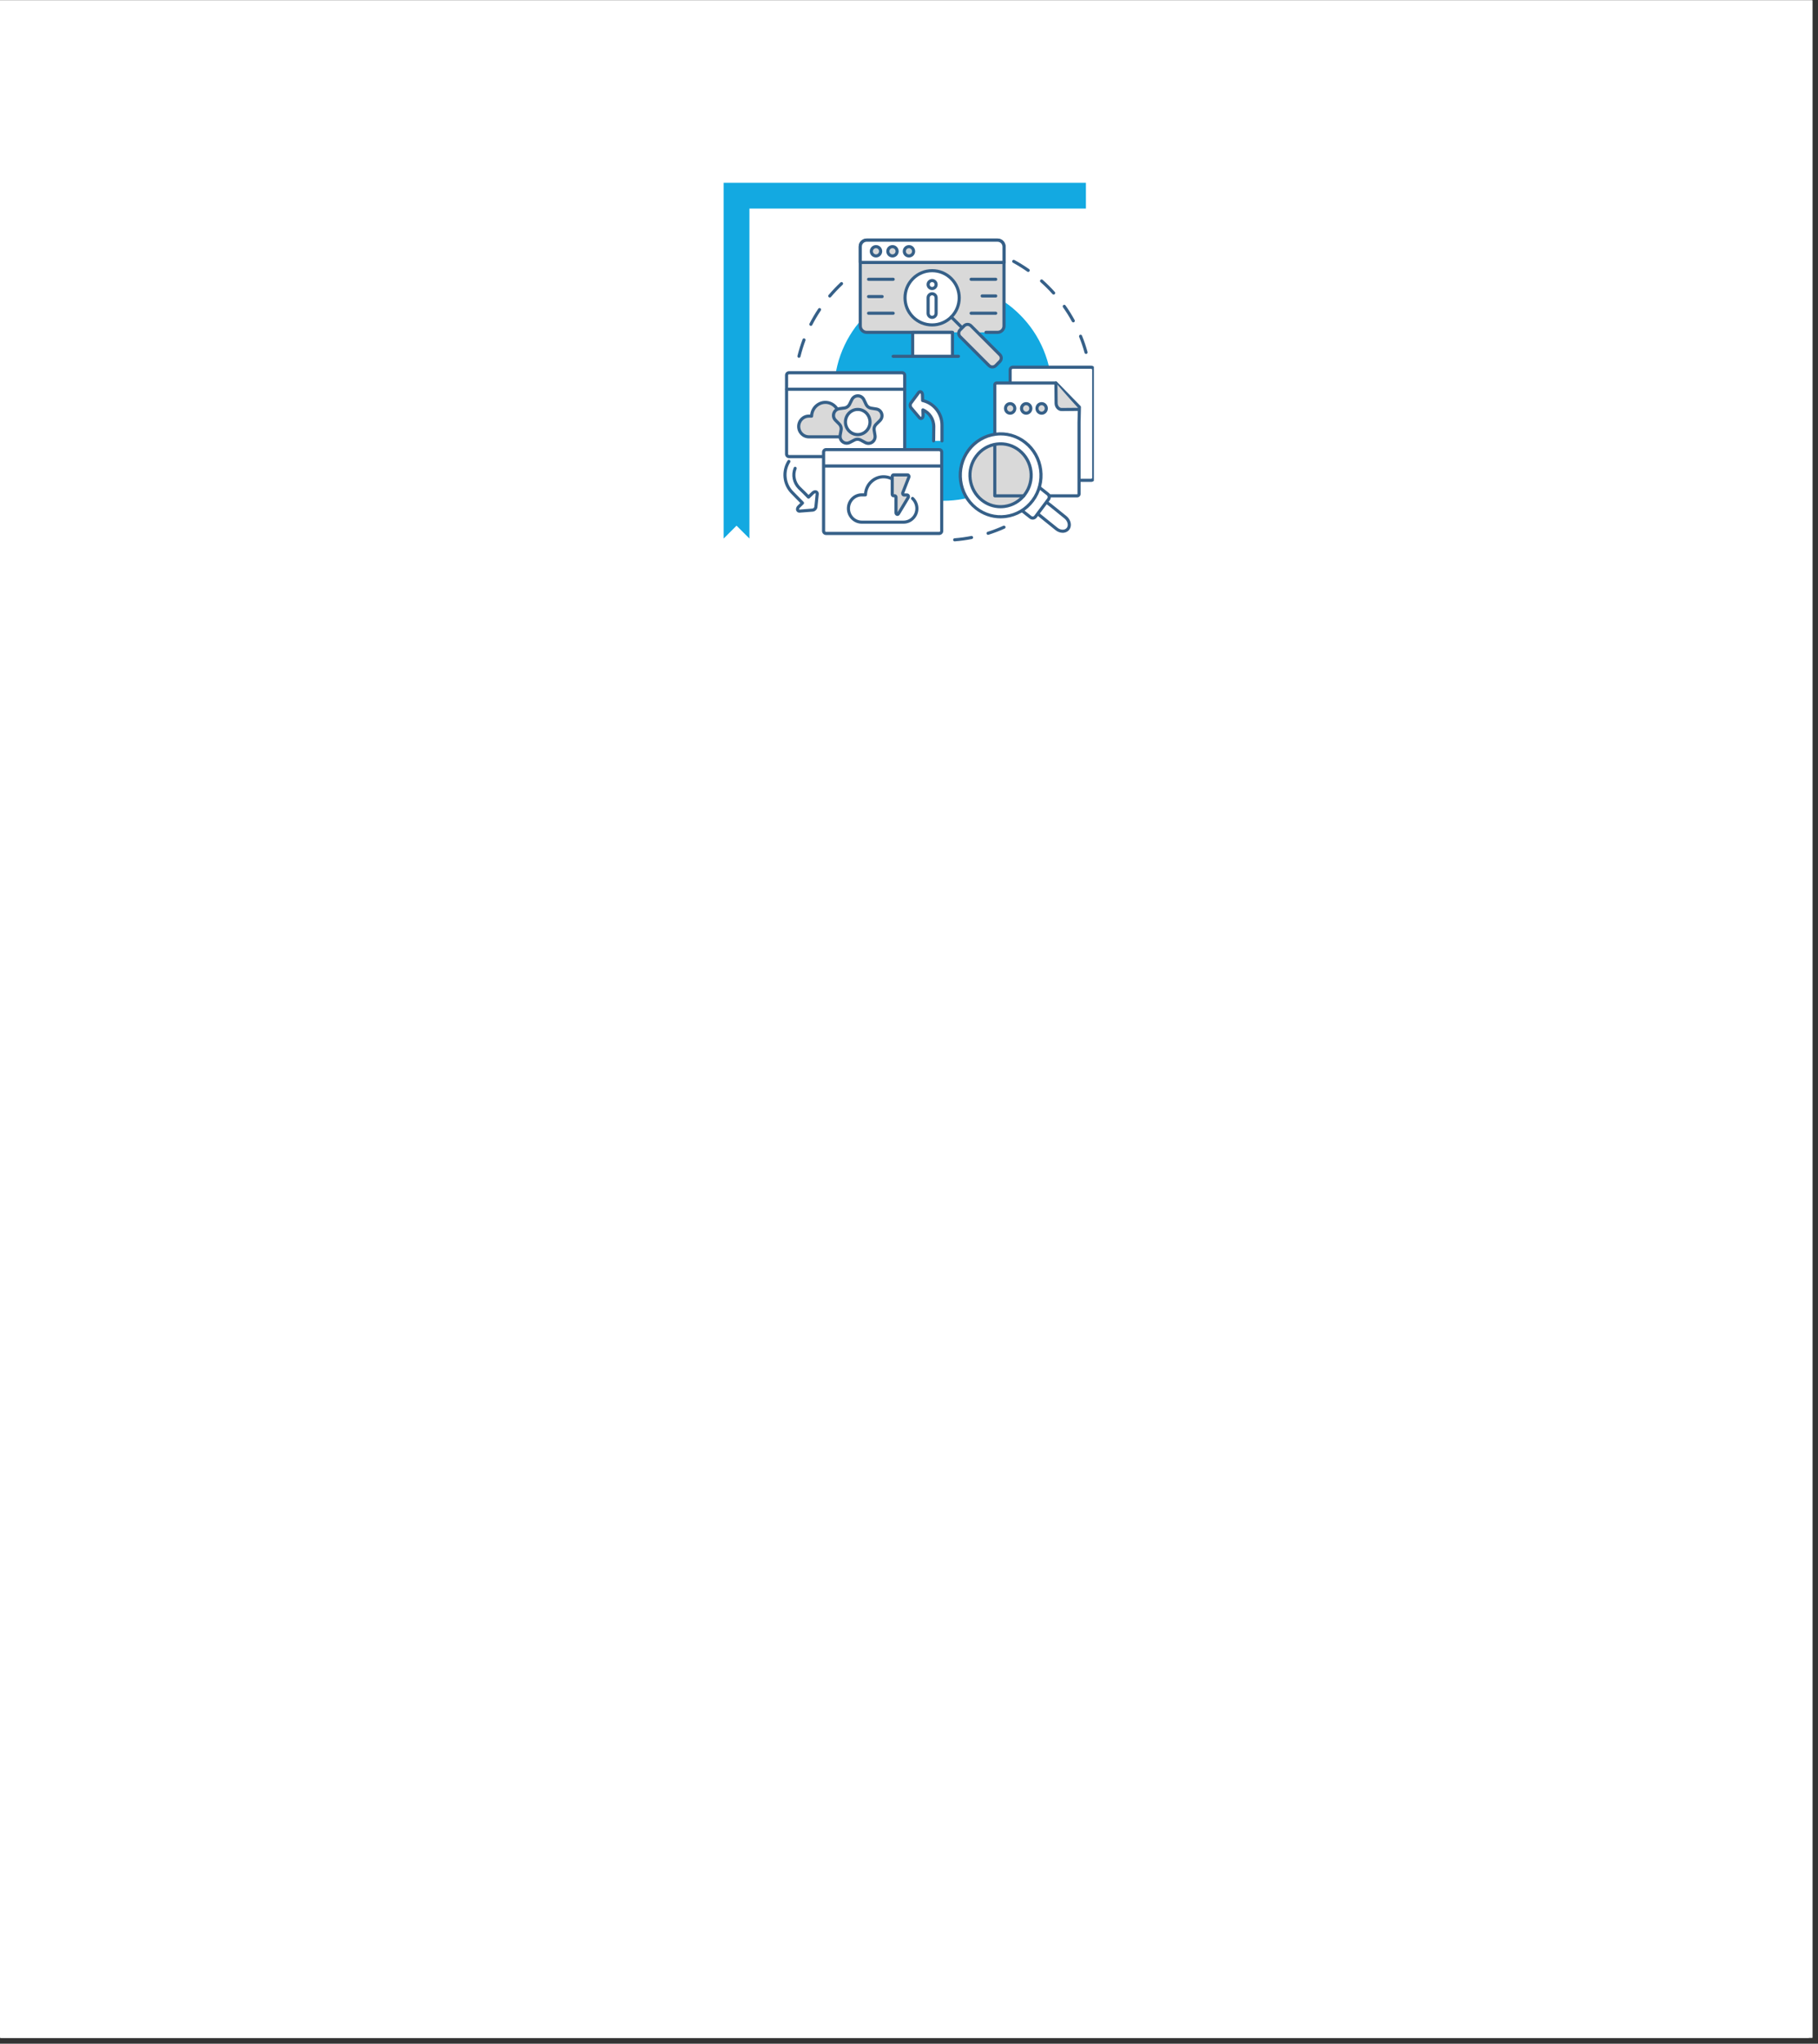 <svg version="1.0" preserveAspectRatio="xMidYMid meet" height="363" viewBox="0 0 242.25 272.25" zoomAndPan="magnify" width="323" xmlns:xlink="http://www.w3.org/1999/xlink" xmlns="http://www.w3.org/2000/svg"><rect x="0" y="0" width="242.25" height="272.25" fill="#333333" stroke="none"/><defs><clipPath id="3136e915f3"><path clip-rule="nonzero" d="M 0 0.047 L 241.504 0.047 L 241.504 271.457 L 0 271.457 Z M 0 0.047"></path></clipPath><clipPath id="6787d987de"><path clip-rule="nonzero" d="M 0.094 0.258 L 241.035 0.258 L 241.035 271.457 L 0.094 271.457 Z M 0.094 0.258"></path></clipPath><clipPath id="fcebc6caf9"><path clip-rule="nonzero" d="M 96.289 24.352 L 145 24.352 L 145 71.879 L 96.289 71.879 Z M 96.289 24.352"></path></clipPath><clipPath id="10b70e4b13"><path clip-rule="nonzero" d="M 127 70 L 134 70 L 134 72.109 L 127 72.109 Z M 127 70"></path></clipPath><clipPath id="15100e6d29"><path clip-rule="nonzero" d="M 134.031 48.684 L 145.762 48.684 L 145.762 64 L 134.031 64 Z M 134.031 48.684"></path></clipPath><clipPath id="950eafd8bc"><path clip-rule="nonzero" d="M 134.031 48.684 L 145.762 48.684 L 145.762 64.398 L 134.031 64.398 Z M 134.031 48.684"></path></clipPath><clipPath id="f7c1a05b72"><path clip-rule="nonzero" d="M 114.578 31.766 L 134 31.766 L 134 44.941 L 114.578 44.941 Z M 114.578 31.766"></path></clipPath><clipPath id="680879bf3e"><path clip-rule="nonzero" d="M 114 31.766 L 134 31.766 L 134 44.941 L 114 44.941 Z M 114 31.766"></path></clipPath><clipPath id="e0135a3567"><path clip-rule="nonzero" d="M 114.578 31.766 L 134 31.766 L 134 35 L 114.578 35 Z M 114.578 31.766"></path></clipPath><clipPath id="d97e0e1cdf"><path clip-rule="nonzero" d="M 114 31.766 L 134 31.766 L 134 35.215 L 114 35.215 Z M 114 31.766"></path></clipPath><clipPath id="24295d26ec"><path clip-rule="nonzero" d="M 104.297 49.434 L 120.562 49.434 L 120.562 61 L 104.297 61 Z M 104.297 49.434"></path></clipPath><clipPath id="34cda2ed39"><path clip-rule="nonzero" d="M 104.297 49.434 L 121 49.434 L 121 61.402 L 104.297 61.402 Z M 104.297 49.434"></path></clipPath><clipPath id="1960ac026e"><path clip-rule="nonzero" d="M 104.297 51 L 121 51 L 121 52.426 L 104.297 52.426 Z M 104.297 51"></path></clipPath><clipPath id="7bd7433109"><path clip-rule="nonzero" d="M 104.297 61.402 L 109 61.402 L 109 68.137 L 104.297 68.137 Z M 104.297 61.402"></path></clipPath><clipPath id="5d74186dd4"><path clip-rule="nonzero" d="M 104.297 61 L 109.34 61 L 109.34 68.887 L 104.297 68.887 Z M 104.297 61"></path></clipPath></defs><g clip-path="url(#3136e915f3)"><path fill-rule="nonzero" fill-opacity="1" d="M 0 0.047 L 241.504 0.047 L 241.504 271.457 L 0 271.457 Z M 0 0.047" fill="#ffffff"></path><path fill-rule="nonzero" fill-opacity="1" d="M 0 0.047 L 241.504 0.047 L 241.504 271.457 L 0 271.457 Z M 0 0.047" fill="#ffffff"></path></g><g clip-path="url(#6787d987de)"><path fill-rule="nonzero" fill-opacity="1" d="M 0.094 0.258 L 241.035 0.258 L 241.035 271.457 L 0.094 271.457 Z M 0.094 0.258" fill="#ffffff"></path><path fill-rule="nonzero" fill-opacity="1" d="M 0.094 0.258 L 241.035 0.258 L 241.035 271.457 L 0.094 271.457 Z M 0.094 0.258" fill="#ffffff"></path></g><g clip-path="url(#fcebc6caf9)"><path fill-rule="nonzero" fill-opacity="1" d="M 144.699 24.352 L 144.699 27.785 L 99.863 27.785 L 99.863 71.742 L 98.145 70.027 L 96.43 71.742 L 96.43 24.352 Z M 144.699 24.352" fill="#13a9e1"></path></g><path fill-rule="nonzero" fill-opacity="1" d="M 106.461 47.66 C 106.445 47.66 106.43 47.656 106.41 47.656 C 106.301 47.629 106.234 47.516 106.262 47.402 C 106.445 46.664 106.672 45.926 106.941 45.207 C 106.977 45.102 107.098 45.047 107.207 45.09 C 107.316 45.129 107.367 45.246 107.328 45.355 C 107.066 46.055 106.844 46.777 106.664 47.504 C 106.641 47.598 106.555 47.66 106.461 47.66 Z M 108.051 43.41 C 108.02 43.41 107.988 43.402 107.953 43.387 C 107.855 43.336 107.812 43.207 107.867 43.109 C 108.215 42.43 108.605 41.762 109.031 41.129 C 109.09 41.035 109.219 41.008 109.316 41.07 C 109.414 41.133 109.438 41.262 109.375 41.359 C 108.961 41.98 108.574 42.633 108.234 43.297 C 108.195 43.371 108.129 43.41 108.051 43.41 Z M 110.566 39.637 C 110.52 39.637 110.473 39.621 110.438 39.586 C 110.348 39.512 110.336 39.383 110.41 39.297 C 110.902 38.715 111.438 38.152 111.992 37.629 C 112.074 37.555 112.207 37.555 112.285 37.641 C 112.367 37.723 112.359 37.855 112.277 37.934 C 111.73 38.445 111.211 38.992 110.727 39.562 C 110.688 39.609 110.629 39.637 110.566 39.637 Z M 110.566 39.637" fill="#366088"></path><g clip-path="url(#10b70e4b13)"><path fill-rule="nonzero" fill-opacity="1" d="M 127.207 72.117 C 127.102 72.117 127.012 72.035 127.004 71.926 C 126.996 71.812 127.078 71.711 127.191 71.703 C 127.938 71.645 128.691 71.543 129.422 71.398 C 129.535 71.375 129.645 71.453 129.664 71.562 C 129.688 71.676 129.613 71.785 129.5 71.805 C 128.754 71.953 127.988 72.059 127.227 72.117 C 127.219 72.117 127.215 72.117 127.207 72.117 Z M 131.664 71.25 C 131.574 71.25 131.492 71.191 131.465 71.102 C 131.43 70.992 131.488 70.879 131.598 70.844 C 132.312 70.617 133.016 70.344 133.695 70.039 C 133.801 69.992 133.926 70.039 133.973 70.141 C 134.02 70.246 133.973 70.367 133.871 70.414 C 133.172 70.73 132.453 71.004 131.723 71.238 C 131.703 71.246 131.684 71.25 131.664 71.25 Z M 131.664 71.25" fill="#366088"></path></g><path fill-rule="nonzero" fill-opacity="1" d="M 144.715 47.152 C 144.625 47.152 144.543 47.094 144.516 47 C 144.32 46.281 144.074 45.566 143.797 44.871 C 143.754 44.766 143.805 44.645 143.91 44.602 C 144.016 44.559 144.137 44.609 144.18 44.719 C 144.469 45.426 144.715 46.156 144.918 46.891 C 144.945 47 144.883 47.113 144.773 47.145 C 144.754 47.152 144.734 47.152 144.715 47.152 Z M 143.016 42.949 C 142.941 42.949 142.871 42.906 142.832 42.84 C 142.477 42.188 142.078 41.543 141.645 40.934 C 141.578 40.84 141.602 40.711 141.695 40.641 C 141.789 40.574 141.918 40.598 141.984 40.691 C 142.426 41.316 142.832 41.973 143.199 42.641 C 143.25 42.742 143.215 42.867 143.113 42.922 C 143.086 42.941 143.051 42.949 143.016 42.949 Z M 140.398 39.242 C 140.344 39.242 140.285 39.219 140.242 39.172 C 139.746 38.613 139.211 38.078 138.652 37.586 C 138.566 37.508 138.559 37.379 138.637 37.289 C 138.711 37.207 138.844 37.195 138.93 37.273 C 139.5 37.781 140.047 38.328 140.555 38.895 C 140.629 38.98 140.625 39.109 140.535 39.191 C 140.5 39.227 140.449 39.242 140.398 39.242 Z M 137.008 36.227 C 136.969 36.227 136.926 36.215 136.891 36.188 C 136.277 35.758 135.633 35.359 134.98 35 C 134.879 34.949 134.844 34.824 134.895 34.723 C 134.949 34.621 135.078 34.582 135.18 34.641 C 135.848 35 136.504 35.41 137.129 35.848 C 137.223 35.914 137.246 36.043 137.18 36.137 C 137.141 36.195 137.074 36.227 137.008 36.227 Z M 137.008 36.227" fill="#366088"></path><path fill-rule="nonzero" fill-opacity="1" d="M 140.172 52.203 C 140.172 52.676 140.148 53.152 140.102 53.625 C 140.055 54.098 139.984 54.566 139.891 55.031 C 139.797 55.5 139.684 55.961 139.547 56.414 C 139.406 56.871 139.246 57.316 139.066 57.758 C 138.883 58.195 138.68 58.625 138.457 59.043 C 138.234 59.465 137.988 59.871 137.723 60.266 C 137.457 60.66 137.18 61.043 136.875 61.41 C 136.574 61.777 136.254 62.129 135.918 62.465 C 135.582 62.801 135.23 63.121 134.863 63.422 C 134.496 63.723 134.113 64.004 133.719 64.27 C 133.324 64.535 132.918 64.777 132.5 65.004 C 132.078 65.227 131.648 65.43 131.211 65.609 C 130.77 65.793 130.324 65.953 129.867 66.09 C 129.414 66.23 128.953 66.344 128.488 66.438 C 128.02 66.531 127.555 66.598 127.078 66.645 C 126.605 66.691 126.133 66.715 125.656 66.715 C 125.18 66.715 124.707 66.691 124.23 66.645 C 123.758 66.598 123.293 66.531 122.824 66.438 C 122.359 66.344 121.898 66.23 121.445 66.09 C 120.988 65.953 120.539 65.793 120.102 65.609 C 119.664 65.43 119.234 65.227 118.812 65.004 C 118.395 64.777 117.988 64.535 117.59 64.27 C 117.195 64.004 116.816 63.723 116.449 63.422 C 116.082 63.121 115.73 62.801 115.395 62.465 C 115.059 62.129 114.738 61.777 114.438 61.41 C 114.133 61.043 113.852 60.66 113.586 60.266 C 113.324 59.871 113.082 59.465 112.855 59.043 C 112.633 58.625 112.43 58.195 112.246 57.758 C 112.062 57.316 111.906 56.871 111.766 56.414 C 111.629 55.961 111.516 55.5 111.422 55.031 C 111.328 54.566 111.258 54.098 111.211 53.625 C 111.164 53.152 111.145 52.676 111.145 52.203 C 111.145 51.727 111.164 51.254 111.211 50.777 C 111.258 50.305 111.328 49.84 111.422 49.371 C 111.516 48.906 111.629 48.445 111.766 47.988 C 111.906 47.535 112.062 47.086 112.246 46.648 C 112.43 46.207 112.633 45.777 112.855 45.359 C 113.082 44.941 113.324 44.531 113.586 44.137 C 113.852 43.742 114.133 43.359 114.438 42.996 C 114.738 42.629 115.059 42.277 115.395 41.941 C 115.73 41.605 116.082 41.285 116.449 40.98 C 116.816 40.68 117.195 40.398 117.59 40.133 C 117.988 39.871 118.395 39.625 118.812 39.402 C 119.234 39.18 119.664 38.973 120.102 38.793 C 120.539 38.609 120.988 38.449 121.445 38.312 C 121.898 38.176 122.359 38.059 122.824 37.969 C 123.293 37.875 123.758 37.805 124.23 37.758 C 124.707 37.711 125.18 37.688 125.656 37.688 C 126.133 37.688 126.605 37.711 127.078 37.758 C 127.555 37.805 128.02 37.875 128.488 37.969 C 128.953 38.059 129.414 38.176 129.867 38.312 C 130.324 38.449 130.77 38.609 131.211 38.793 C 131.648 38.973 132.078 39.18 132.5 39.402 C 132.918 39.625 133.324 39.871 133.719 40.133 C 134.113 40.398 134.496 40.68 134.863 40.98 C 135.23 41.285 135.582 41.605 135.918 41.941 C 136.254 42.277 136.574 42.629 136.875 42.996 C 137.18 43.359 137.457 43.742 137.723 44.137 C 137.988 44.531 138.234 44.941 138.457 45.359 C 138.68 45.777 138.883 46.207 139.066 46.648 C 139.246 47.086 139.406 47.535 139.547 47.988 C 139.684 48.445 139.797 48.906 139.891 49.371 C 139.984 49.84 140.055 50.305 140.102 50.777 C 140.148 51.254 140.172 51.727 140.172 52.203 Z M 140.172 52.203" fill="#13a9e1"></path><g clip-path="url(#15100e6d29)"><path fill-rule="nonzero" fill-opacity="1" d="M 143.785 63.988 L 145.391 63.988 C 145.586 63.988 145.738 63.828 145.738 63.633 L 145.738 49.277 C 145.738 49.078 145.586 48.922 145.391 48.922 L 134.949 48.922 C 134.758 48.922 134.602 49.078 134.602 49.277 L 134.602 51.023 Z M 143.785 63.988" fill="#ffffff"></path></g><g clip-path="url(#950eafd8bc)"><path fill-rule="nonzero" fill-opacity="1" d="M 145.391 64.195 L 143.785 64.195 C 143.668 64.195 143.574 64.102 143.574 63.988 C 143.574 63.875 143.668 63.781 143.785 63.781 L 145.391 63.781 C 145.469 63.781 145.531 63.715 145.531 63.633 L 145.531 49.277 C 145.531 49.195 145.469 49.129 145.391 49.129 L 134.949 49.129 C 134.875 49.129 134.809 49.195 134.809 49.277 L 134.809 51.023 C 134.809 51.137 134.719 51.23 134.602 51.23 C 134.488 51.23 134.395 51.137 134.395 51.023 L 134.395 49.277 C 134.395 48.965 134.645 48.711 134.949 48.711 L 145.391 48.711 C 145.699 48.711 145.945 48.965 145.945 49.277 L 145.945 63.633 C 145.945 63.941 145.699 64.195 145.391 64.195 Z M 145.391 64.195" fill="#366088"></path></g><path fill-rule="nonzero" fill-opacity="1" d="M 132.559 57.852 L 132.559 51.266 C 132.559 51.133 132.668 51.023 132.801 51.023 L 140.703 51.023 L 143.832 54.234 L 143.785 56.281 L 143.785 65.805 C 143.785 65.941 143.676 66.051 143.543 66.051 L 139.777 66.051 Z M 132.559 57.852" fill="#ffffff"></path><path fill-rule="nonzero" fill-opacity="1" d="M 143.543 66.258 L 139.777 66.258 C 139.664 66.258 139.57 66.164 139.57 66.051 C 139.57 65.938 139.664 65.844 139.777 65.844 L 143.543 65.844 C 143.559 65.844 143.574 65.828 143.574 65.805 L 143.574 56.281 C 143.574 56.281 143.574 56.281 143.574 56.277 L 143.625 54.316 L 140.613 51.23 L 132.801 51.23 C 132.781 51.23 132.766 51.246 132.766 51.266 L 132.766 57.852 C 132.766 57.965 132.672 58.059 132.559 58.059 C 132.445 58.059 132.352 57.965 132.352 57.852 L 132.352 51.266 C 132.352 51.02 132.555 50.812 132.801 50.812 L 140.703 50.812 C 140.758 50.812 140.812 50.836 140.852 50.875 L 143.984 54.09 C 144.023 54.133 144.043 54.184 144.039 54.238 L 143.992 56.285 L 143.992 65.805 C 143.992 66.055 143.789 66.258 143.543 66.258 Z M 143.543 66.258" fill="#366088"></path><path fill-rule="nonzero" fill-opacity="1" d="M 140.703 51.023 L 140.727 53.707 C 140.73 54.176 141.066 54.555 141.473 54.551 L 143.785 54.531 Z M 140.703 51.023" fill="#d9d9d9"></path><path fill-rule="nonzero" fill-opacity="1" d="M 141.465 54.762 C 141.211 54.762 140.973 54.648 140.793 54.445 C 140.617 54.246 140.523 53.984 140.52 53.707 L 140.496 51.027 C 140.496 50.914 140.586 50.82 140.699 50.816 C 140.812 50.816 140.91 50.906 140.91 51.023 L 140.934 53.703 C 140.938 53.883 141 54.047 141.102 54.168 C 141.203 54.285 141.332 54.344 141.465 54.344 C 141.465 54.344 141.469 54.344 141.469 54.344 L 143.781 54.324 C 143.781 54.324 143.785 54.324 143.785 54.324 C 143.898 54.324 143.988 54.414 143.992 54.527 C 143.992 54.645 143.902 54.738 143.785 54.738 L 141.473 54.762 C 141.469 54.762 141.469 54.762 141.465 54.762 Z M 141.465 54.762" fill="#366088"></path><path fill-rule="nonzero" fill-opacity="1" d="M 139.418 54.406 C 139.418 54.582 139.359 54.734 139.238 54.855 C 139.117 54.98 138.969 55.043 138.801 55.043 C 138.629 55.043 138.484 54.98 138.363 54.855 C 138.242 54.734 138.18 54.582 138.18 54.406 C 138.18 54.23 138.242 54.082 138.363 53.961 C 138.484 53.832 138.629 53.773 138.801 53.773 C 138.969 53.773 139.117 53.832 139.238 53.961 C 139.359 54.082 139.418 54.23 139.418 54.406 Z M 139.418 54.406" fill="#d9d9d9"></path><path fill-rule="nonzero" fill-opacity="1" d="M 138.801 55.25 C 138.344 55.25 137.973 54.871 137.973 54.406 C 137.973 53.941 138.344 53.566 138.801 53.566 C 139.258 53.566 139.629 53.941 139.629 54.406 C 139.629 54.871 139.258 55.25 138.801 55.25 Z M 138.801 53.98 C 138.57 53.98 138.387 54.172 138.387 54.406 C 138.387 54.645 138.57 54.836 138.801 54.836 C 139.027 54.836 139.211 54.645 139.211 54.406 C 139.211 54.172 139.027 53.98 138.801 53.98 Z M 138.801 53.98" fill="#366088"></path><path fill-rule="nonzero" fill-opacity="1" d="M 137.359 54.406 C 137.359 54.582 137.297 54.734 137.18 54.855 C 137.059 54.98 136.91 55.043 136.738 55.043 C 136.57 55.043 136.422 54.98 136.305 54.855 C 136.18 54.734 136.121 54.582 136.121 54.406 C 136.121 54.23 136.18 54.082 136.305 53.961 C 136.422 53.832 136.57 53.773 136.738 53.773 C 136.91 53.773 137.059 53.832 137.18 53.961 C 137.297 54.082 137.359 54.23 137.359 54.406 Z M 137.359 54.406" fill="#d9d9d9"></path><path fill-rule="nonzero" fill-opacity="1" d="M 136.738 55.25 C 136.285 55.25 135.914 54.871 135.914 54.406 C 135.914 53.941 136.285 53.566 136.738 53.566 C 137.195 53.566 137.566 53.941 137.566 54.406 C 137.566 54.871 137.195 55.25 136.738 55.25 Z M 136.738 53.98 C 136.516 53.98 136.332 54.172 136.332 54.406 C 136.332 54.645 136.516 54.836 136.738 54.836 C 136.969 54.836 137.152 54.645 137.152 54.406 C 137.152 54.172 136.969 53.98 136.738 53.98 Z M 136.738 53.98" fill="#366088"></path><path fill-rule="nonzero" fill-opacity="1" d="M 135.223 54.406 C 135.223 54.582 135.16 54.734 135.043 54.855 C 134.922 54.98 134.773 55.043 134.602 55.043 C 134.434 55.043 134.289 54.98 134.168 54.855 C 134.043 54.734 133.984 54.582 133.984 54.406 C 133.984 54.23 134.043 54.082 134.168 53.961 C 134.289 53.832 134.434 53.773 134.602 53.773 C 134.773 53.773 134.922 53.832 135.043 53.961 C 135.16 54.082 135.223 54.23 135.223 54.406 Z M 135.223 54.406" fill="#d9d9d9"></path><path fill-rule="nonzero" fill-opacity="1" d="M 134.602 55.25 C 134.148 55.25 133.777 54.871 133.777 54.406 C 133.777 53.941 134.148 53.566 134.602 53.566 C 135.059 53.566 135.43 53.941 135.43 54.406 C 135.43 54.871 135.059 55.25 134.602 55.25 Z M 134.602 53.98 C 134.379 53.98 134.195 54.172 134.195 54.406 C 134.195 54.645 134.379 54.836 134.602 54.836 C 134.832 54.836 135.016 54.645 135.016 54.406 C 135.016 54.172 134.832 53.98 134.602 53.98 Z M 134.602 53.98" fill="#366088"></path><path fill-rule="nonzero" fill-opacity="1" d="M 138.281 68.438 L 138.828 68.891 L 140.777 70.461 C 141.297 70.879 141.988 70.871 142.316 70.441 C 142.645 70.016 142.484 69.32 141.969 68.902 L 140.023 67.336 L 139.434 66.887 Z M 138.281 68.438" fill="#ffffff"></path><path fill-rule="nonzero" fill-opacity="1" d="M 141.605 70.977 C 141.273 70.977 140.93 70.852 140.645 70.621 L 138.699 69.051 L 138.148 68.598 C 138.059 68.527 138.047 68.395 138.117 68.309 C 138.191 68.219 138.32 68.207 138.41 68.277 L 138.961 68.73 L 140.906 70.297 C 141.148 70.496 141.441 70.586 141.707 70.555 C 141.84 70.539 142.02 70.484 142.152 70.316 C 142.406 69.984 142.266 69.41 141.836 69.066 L 139.895 67.496 L 139.309 67.051 C 139.219 66.984 139.199 66.852 139.27 66.762 C 139.34 66.672 139.469 66.652 139.559 66.723 L 140.148 67.168 C 140.148 67.172 140.152 67.172 140.152 67.172 L 142.098 68.742 C 142.707 69.23 142.879 70.055 142.48 70.57 C 142.309 70.789 142.055 70.934 141.758 70.969 C 141.707 70.973 141.656 70.977 141.605 70.977 Z M 141.605 70.977" fill="#366088"></path><path fill-rule="nonzero" fill-opacity="1" d="M 138.512 64.945 L 139.629 65.828 C 139.836 65.988 139.875 66.301 139.715 66.512 L 137.988 68.824 C 137.828 69.035 137.527 69.078 137.316 68.914 L 136.203 68.031 Z M 138.512 64.945" fill="#ffffff"></path><path fill-rule="nonzero" fill-opacity="1" d="M 137.609 69.219 C 137.457 69.219 137.309 69.172 137.191 69.074 L 136.074 68.195 C 135.984 68.125 135.973 67.996 136.039 67.906 C 136.109 67.812 136.242 67.801 136.332 67.871 L 137.445 68.75 C 137.504 68.793 137.574 68.812 137.645 68.801 C 137.711 68.793 137.777 68.754 137.82 68.695 L 139.547 66.387 C 139.641 66.266 139.617 66.082 139.5 65.988 L 138.387 65.109 C 138.293 65.039 138.281 64.91 138.352 64.816 C 138.422 64.727 138.551 64.711 138.641 64.781 L 139.758 65.664 C 140.055 65.895 140.109 66.332 139.883 66.637 L 138.152 68.945 C 138.043 69.094 137.879 69.191 137.695 69.215 C 137.668 69.219 137.637 69.219 137.609 69.219 Z M 137.609 69.219" fill="#366088"></path><path fill-rule="nonzero" fill-opacity="1" d="M 138.719 63.32 C 138.719 63.68 138.684 64.039 138.613 64.398 C 138.547 64.754 138.445 65.098 138.305 65.434 C 138.172 65.77 138.004 66.086 137.809 66.387 C 137.613 66.688 137.391 66.965 137.141 67.223 C 136.891 67.48 136.621 67.707 136.328 67.91 C 136.031 68.113 135.723 68.281 135.395 68.422 C 135.07 68.559 134.734 68.664 134.387 68.734 C 134.043 68.805 133.691 68.84 133.336 68.84 C 132.984 68.84 132.633 68.805 132.289 68.734 C 131.941 68.664 131.605 68.559 131.281 68.422 C 130.953 68.281 130.641 68.113 130.348 67.91 C 130.055 67.707 129.781 67.48 129.535 67.223 C 129.281 66.965 129.062 66.688 128.863 66.387 C 128.668 66.086 128.504 65.77 128.367 65.434 C 128.23 65.098 128.129 64.754 128.062 64.398 C 127.992 64.039 127.961 63.68 127.961 63.32 C 127.961 62.957 127.992 62.598 128.062 62.242 C 128.129 61.887 128.23 61.543 128.367 61.207 C 128.504 60.871 128.668 60.555 128.863 60.254 C 129.062 59.953 129.281 59.672 129.535 59.418 C 129.781 59.16 130.055 58.93 130.348 58.73 C 130.641 58.527 130.953 58.359 131.281 58.219 C 131.605 58.082 131.941 57.977 132.289 57.906 C 132.633 57.836 132.984 57.801 133.336 57.801 C 133.691 57.801 134.043 57.836 134.387 57.906 C 134.734 57.977 135.07 58.082 135.395 58.219 C 135.723 58.359 136.031 58.527 136.328 58.73 C 136.621 58.93 136.891 59.16 137.141 59.418 C 137.391 59.672 137.613 59.953 137.809 60.254 C 138.004 60.555 138.172 60.871 138.305 61.207 C 138.445 61.543 138.547 61.887 138.613 62.242 C 138.684 62.598 138.719 62.957 138.719 63.32 Z M 138.719 63.32" fill="#ffffff"></path><path fill-rule="nonzero" fill-opacity="1" d="M 133.324 69.051 C 132.102 69.051 130.918 68.637 129.934 67.859 C 128.75 66.93 127.992 65.582 127.797 64.062 C 127.605 62.547 127.996 61.043 128.906 59.832 C 129.363 59.215 129.934 58.711 130.586 58.332 C 131.219 57.965 131.906 57.734 132.629 57.637 C 134.102 57.445 135.562 57.852 136.742 58.777 C 137.926 59.711 138.684 61.059 138.875 62.574 C 139.07 64.094 138.676 65.594 137.77 66.809 C 137.309 67.422 136.742 67.93 136.086 68.309 C 135.457 68.672 134.77 68.906 134.043 69.004 C 133.805 69.031 133.566 69.051 133.324 69.051 Z M 133.348 58.004 C 133.125 58.004 132.906 58.02 132.684 58.047 C 131.305 58.23 130.086 58.953 129.238 60.078 C 127.496 62.406 127.926 65.75 130.188 67.535 C 131.281 68.395 132.629 68.77 133.992 68.59 C 135.367 68.41 136.59 67.688 137.438 66.559 C 139.176 64.234 138.75 60.891 136.484 59.105 C 135.574 58.383 134.48 58.004 133.348 58.004 Z M 133.348 58.004" fill="#366088"></path><path fill-rule="nonzero" fill-opacity="1" d="M 137.406 63.312 C 137.406 63.586 137.379 63.859 137.328 64.129 C 137.277 64.398 137.199 64.66 137.098 64.914 C 136.992 65.168 136.867 65.41 136.719 65.641 C 136.57 65.867 136.402 66.078 136.215 66.273 C 136.023 66.465 135.816 66.641 135.594 66.793 C 135.371 66.945 135.137 67.074 134.891 67.18 C 134.641 67.285 134.387 67.363 134.125 67.418 C 133.859 67.473 133.594 67.5 133.324 67.5 C 133.059 67.5 132.793 67.473 132.531 67.418 C 132.266 67.363 132.012 67.285 131.766 67.18 C 131.52 67.074 131.281 66.945 131.059 66.793 C 130.84 66.641 130.629 66.465 130.441 66.273 C 130.254 66.078 130.086 65.867 129.934 65.641 C 129.785 65.41 129.66 65.168 129.559 64.914 C 129.457 64.66 129.375 64.398 129.324 64.129 C 129.273 63.859 129.246 63.586 129.246 63.312 C 129.246 63.039 129.273 62.762 129.324 62.496 C 129.375 62.227 129.457 61.961 129.559 61.707 C 129.66 61.457 129.785 61.215 129.934 60.984 C 130.086 60.758 130.254 60.543 130.441 60.352 C 130.629 60.156 130.84 59.984 131.059 59.828 C 131.281 59.676 131.52 59.547 131.766 59.441 C 132.012 59.336 132.266 59.258 132.531 59.207 C 132.793 59.152 133.059 59.125 133.324 59.125 C 133.594 59.125 133.859 59.152 134.125 59.207 C 134.387 59.258 134.641 59.336 134.891 59.441 C 135.137 59.547 135.371 59.676 135.594 59.828 C 135.816 59.984 136.023 60.156 136.215 60.352 C 136.402 60.543 136.57 60.758 136.719 60.984 C 136.867 61.215 136.992 61.457 137.098 61.707 C 137.199 61.961 137.277 62.227 137.328 62.496 C 137.379 62.762 137.406 63.039 137.406 63.312 Z M 137.406 63.312" fill="#d9d9d9"></path><path fill-rule="nonzero" fill-opacity="1" d="M 133.32 67.707 C 132.379 67.707 131.469 67.395 130.711 66.793 C 129.805 66.082 129.227 65.047 129.074 63.883 C 128.926 62.719 129.227 61.566 129.926 60.637 C 130.625 59.699 131.641 59.102 132.781 58.953 C 133.914 58.805 135.035 59.117 135.941 59.828 C 136.848 60.543 137.43 61.578 137.578 62.738 C 137.727 63.902 137.426 65.059 136.727 65.988 C 136.027 66.922 135.012 67.523 133.871 67.672 C 133.684 67.695 133.5 67.707 133.32 67.707 Z M 133.336 59.332 C 133.172 59.332 133.004 59.34 132.836 59.363 C 131.805 59.5 130.891 60.039 130.258 60.883 C 128.953 62.625 129.273 65.129 130.969 66.469 C 131.785 67.113 132.797 67.395 133.816 67.258 C 134.848 67.125 135.762 66.582 136.398 65.738 C 137.699 63.996 137.379 61.492 135.684 60.152 C 135 59.613 134.184 59.332 133.336 59.332 Z M 133.336 59.332" fill="#366088"></path><path fill-rule="nonzero" fill-opacity="1" d="M 136.418 66.258 L 132.559 66.258 C 132.445 66.258 132.352 66.164 132.352 66.051 L 132.352 59.32 C 132.352 59.207 132.445 59.113 132.559 59.113 C 132.672 59.113 132.766 59.207 132.766 59.32 L 132.766 65.844 L 136.418 65.844 C 136.531 65.844 136.625 65.938 136.625 66.051 C 136.625 66.164 136.531 66.258 136.418 66.258 Z M 136.418 66.258" fill="#366088"></path><g clip-path="url(#f7c1a05b72)"><path fill-rule="nonzero" fill-opacity="1" d="M 126.914 44.277 C 126.914 44.277 126.914 44.277 115.488 44.277 C 115.016 44.277 114.629 43.891 114.629 43.418 L 114.629 32.832 C 114.629 32.355 115.016 31.973 115.488 31.973 L 132.922 31.973 C 133.398 31.973 133.785 32.355 133.785 32.832 L 133.785 43.418 C 133.785 43.891 133.398 44.277 132.922 44.277 Z M 126.914 44.277" fill="#d9d9d9"></path></g><g clip-path="url(#680879bf3e)"><path fill-rule="nonzero" fill-opacity="1" d="M 132.922 44.484 L 131.379 44.484 C 131.266 44.484 131.172 44.391 131.172 44.277 C 131.172 44.16 131.266 44.066 131.379 44.066 L 132.922 44.066 C 133.281 44.066 133.578 43.777 133.578 43.418 L 133.578 32.832 C 133.578 32.473 133.281 32.18 132.922 32.18 L 115.488 32.18 C 115.129 32.18 114.84 32.473 114.84 32.832 L 114.84 43.418 C 114.84 43.777 115.129 44.066 115.488 44.066 L 126.914 44.066 C 127.027 44.066 127.121 44.16 127.121 44.277 C 127.121 44.391 127.027 44.484 126.914 44.484 L 115.488 44.484 C 114.902 44.484 114.422 44.004 114.422 43.418 L 114.422 32.832 C 114.422 32.242 114.902 31.766 115.488 31.766 L 132.922 31.766 C 133.512 31.766 133.992 32.242 133.992 32.832 L 133.992 43.418 C 133.992 44.004 133.512 44.484 132.922 44.484 Z M 132.922 44.484" fill="#366088"></path></g><path fill-rule="nonzero" fill-opacity="1" d="M 127.82 39.672 C 127.82 39.91 127.797 40.145 127.75 40.375 C 127.703 40.609 127.633 40.836 127.543 41.055 C 127.453 41.273 127.344 41.48 127.211 41.68 C 127.078 41.875 126.926 42.059 126.762 42.227 C 126.594 42.395 126.41 42.547 126.215 42.676 C 126.016 42.809 125.809 42.918 125.59 43.012 C 125.371 43.102 125.145 43.168 124.91 43.215 C 124.676 43.262 124.441 43.285 124.207 43.285 C 123.969 43.285 123.734 43.262 123.5 43.215 C 123.27 43.168 123.043 43.102 122.824 43.012 C 122.605 42.918 122.398 42.809 122.199 42.676 C 122.004 42.547 121.816 42.395 121.652 42.227 C 121.48 42.059 121.332 41.875 121.203 41.68 C 121.07 41.48 120.957 41.273 120.867 41.055 C 120.777 40.836 120.707 40.609 120.664 40.375 C 120.617 40.145 120.594 39.91 120.594 39.672 C 120.594 39.434 120.617 39.199 120.664 38.969 C 120.707 38.734 120.777 38.508 120.867 38.289 C 120.957 38.07 121.07 37.863 121.203 37.664 C 121.332 37.469 121.48 37.285 121.652 37.117 C 121.816 36.949 122.004 36.801 122.199 36.668 C 122.398 36.535 122.605 36.426 122.824 36.336 C 123.043 36.242 123.27 36.172 123.5 36.129 C 123.734 36.082 123.969 36.059 124.207 36.059 C 124.441 36.059 124.676 36.082 124.91 36.129 C 125.145 36.172 125.371 36.242 125.59 36.336 C 125.809 36.426 126.016 36.535 126.215 36.668 C 126.41 36.801 126.594 36.949 126.762 37.117 C 126.926 37.285 127.078 37.469 127.211 37.664 C 127.344 37.863 127.453 38.07 127.543 38.289 C 127.633 38.508 127.703 38.734 127.75 38.969 C 127.797 39.199 127.82 39.434 127.82 39.672 Z M 127.82 39.672" fill="#ffffff"></path><path fill-rule="nonzero" fill-opacity="1" d="M 124.207 43.492 C 123.188 43.492 122.227 43.094 121.504 42.371 C 120.016 40.887 120.016 38.461 121.504 36.973 C 122.227 36.25 123.188 35.852 124.207 35.852 C 125.227 35.852 126.184 36.25 126.906 36.973 C 128.398 38.461 128.398 40.887 126.906 42.371 C 126.184 43.094 125.227 43.492 124.207 43.492 Z M 124.207 36.266 C 123.297 36.266 122.441 36.621 121.797 37.262 C 120.469 38.59 120.469 40.754 121.797 42.082 C 122.441 42.723 123.297 43.078 124.207 43.078 C 125.113 43.078 125.973 42.723 126.613 42.082 C 127.941 40.754 127.941 38.59 126.613 37.262 C 125.973 36.621 125.113 36.266 124.207 36.266 Z M 124.207 36.266" fill="#366088"></path><path fill-rule="nonzero" fill-opacity="1" d="M 121.613 44.289 L 126.914 44.289 L 126.914 47.453 L 121.613 47.453 Z M 121.613 44.289" fill="#ffffff"></path><path fill-rule="nonzero" fill-opacity="1" d="M 126.914 47.66 C 126.801 47.66 126.707 47.566 126.707 47.453 L 126.707 44.496 L 121.82 44.496 L 121.82 47.453 C 121.82 47.566 121.73 47.66 121.613 47.66 C 121.5 47.66 121.406 47.566 121.406 47.453 L 121.406 44.289 C 121.406 44.172 121.5 44.078 121.613 44.078 L 126.914 44.078 C 127.031 44.078 127.125 44.172 127.125 44.289 L 127.125 47.453 C 127.125 47.566 127.031 47.66 126.914 47.66 Z M 126.914 47.66" fill="#366088"></path><path fill-rule="nonzero" fill-opacity="1" d="M 133.785 35.16 L 114.688 35.16 C 114.57 35.16 114.48 35.07 114.48 34.953 C 114.48 34.84 114.57 34.746 114.688 34.746 L 133.785 34.746 C 133.898 34.746 133.988 34.84 133.988 34.953 C 133.988 35.07 133.898 35.16 133.785 35.16 Z M 133.785 35.16" fill="#366088"></path><path fill-rule="nonzero" fill-opacity="1" d="M 124.207 42.277 C 123.914 42.277 123.676 42.035 123.676 41.746 L 123.676 39.664 C 123.676 39.371 123.914 39.133 124.207 39.133 C 124.5 39.133 124.742 39.371 124.742 39.664 L 124.742 41.746 C 124.742 42.035 124.5 42.277 124.207 42.277 Z M 124.207 42.277" fill="#ffffff"></path><path fill-rule="nonzero" fill-opacity="1" d="M 124.207 42.484 C 123.801 42.484 123.465 42.152 123.465 41.746 L 123.465 39.664 C 123.465 39.258 123.801 38.926 124.207 38.926 C 124.613 38.926 124.945 39.258 124.945 39.664 L 124.945 41.746 C 124.945 42.152 124.613 42.484 124.207 42.484 Z M 124.207 39.34 C 124.027 39.34 123.883 39.484 123.883 39.664 L 123.883 41.746 C 123.883 41.922 124.027 42.07 124.207 42.07 C 124.387 42.07 124.535 41.922 124.535 41.746 L 124.535 39.664 C 124.535 39.484 124.387 39.34 124.207 39.34 Z M 124.207 39.34" fill="#366088"></path><path fill-rule="nonzero" fill-opacity="1" d="M 124.207 38.438 C 123.914 38.438 123.676 38.199 123.676 37.902 C 123.676 37.613 123.914 37.371 124.207 37.371 C 124.5 37.371 124.742 37.613 124.742 37.902 C 124.742 38.199 124.5 38.438 124.207 38.438 Z M 124.207 38.438" fill="#ffffff"></path><path fill-rule="nonzero" fill-opacity="1" d="M 124.207 38.645 C 123.801 38.645 123.465 38.312 123.465 37.902 C 123.465 37.496 123.801 37.164 124.207 37.164 C 124.613 37.164 124.945 37.496 124.945 37.902 C 124.945 38.312 124.613 38.645 124.207 38.645 Z M 124.207 37.578 C 124.027 37.578 123.883 37.727 123.883 37.902 C 123.883 38.086 124.027 38.23 124.207 38.23 C 124.387 38.23 124.535 38.086 124.535 37.902 C 124.535 37.727 124.387 37.578 124.207 37.578 Z M 124.207 37.578" fill="#366088"></path><path fill-rule="nonzero" fill-opacity="1" d="M 119.02 37.414 L 115.738 37.414 C 115.621 37.414 115.531 37.32 115.531 37.207 C 115.531 37.09 115.621 36.996 115.738 36.996 L 119.02 36.996 C 119.133 36.996 119.227 37.09 119.227 37.207 C 119.227 37.32 119.133 37.414 119.02 37.414 Z M 119.02 37.414" fill="#366088"></path><path fill-rule="nonzero" fill-opacity="1" d="M 119.02 41.934 L 115.738 41.934 C 115.621 41.934 115.531 41.84 115.531 41.727 C 115.531 41.613 115.621 41.52 115.738 41.52 L 119.02 41.52 C 119.133 41.52 119.227 41.613 119.227 41.727 C 119.227 41.84 119.133 41.934 119.02 41.934 Z M 119.02 41.934" fill="#366088"></path><path fill-rule="nonzero" fill-opacity="1" d="M 117.543 39.715 L 115.738 39.715 C 115.621 39.715 115.531 39.621 115.531 39.508 C 115.531 39.391 115.621 39.301 115.738 39.301 L 117.543 39.301 C 117.66 39.301 117.754 39.391 117.754 39.508 C 117.754 39.621 117.66 39.715 117.543 39.715 Z M 117.543 39.715" fill="#366088"></path><path fill-rule="nonzero" fill-opacity="1" d="M 132.684 41.934 L 129.402 41.934 C 129.289 41.934 129.195 41.84 129.195 41.727 C 129.195 41.613 129.289 41.52 129.402 41.52 L 132.684 41.52 C 132.797 41.52 132.891 41.613 132.891 41.727 C 132.891 41.84 132.797 41.934 132.684 41.934 Z M 132.684 41.934" fill="#366088"></path><path fill-rule="nonzero" fill-opacity="1" d="M 132.684 37.414 L 129.402 37.414 C 129.289 37.414 129.195 37.32 129.195 37.207 C 129.195 37.09 129.289 36.996 129.402 36.996 L 132.684 36.996 C 132.797 36.996 132.891 37.09 132.891 37.207 C 132.891 37.32 132.797 37.414 132.684 37.414 Z M 132.684 37.414" fill="#366088"></path><path fill-rule="nonzero" fill-opacity="1" d="M 132.684 39.633 L 130.875 39.633 C 130.758 39.633 130.664 39.539 130.664 39.426 C 130.664 39.309 130.758 39.219 130.875 39.219 L 132.684 39.219 C 132.797 39.219 132.891 39.309 132.891 39.426 C 132.891 39.539 132.797 39.633 132.684 39.633 Z M 132.684 39.633" fill="#366088"></path><path fill-rule="nonzero" fill-opacity="1" d="M 127.715 47.672 L 119.012 47.672 C 118.895 47.672 118.805 47.578 118.805 47.465 C 118.805 47.352 118.895 47.258 119.012 47.258 L 127.715 47.258 C 127.832 47.258 127.926 47.352 127.926 47.465 C 127.926 47.578 127.832 47.672 127.715 47.672 Z M 127.715 47.672" fill="#366088"></path><path fill-rule="nonzero" fill-opacity="1" d="M 128.207 43.883 C 128.156 43.883 128.102 43.859 128.062 43.82 L 126.613 42.371 C 126.531 42.293 126.531 42.164 126.613 42.082 C 126.695 42 126.824 42 126.906 42.082 L 128.355 43.527 C 128.434 43.609 128.434 43.742 128.355 43.82 C 128.316 43.859 128.262 43.883 128.207 43.883 Z M 128.207 43.883" fill="#366088"></path><path fill-rule="nonzero" fill-opacity="1" d="M 133.23 48.152 L 132.684 48.699 C 132.438 48.945 132.035 48.945 131.785 48.699 L 127.938 44.848 C 127.688 44.602 127.688 44.195 127.938 43.949 L 128.48 43.402 C 128.73 43.152 129.133 43.152 129.383 43.402 L 133.23 47.25 C 133.48 47.5 133.48 47.902 133.23 48.152 Z M 133.23 48.152" fill="#d9d9d9"></path><path fill-rule="nonzero" fill-opacity="1" d="M 132.234 49.09 C 132.012 49.09 131.797 49.004 131.641 48.844 L 127.789 44.996 C 127.629 44.836 127.543 44.625 127.543 44.398 C 127.543 44.172 127.629 43.961 127.789 43.801 L 128.332 43.254 C 128.664 42.926 129.199 42.926 129.527 43.254 L 133.379 47.105 C 133.535 47.262 133.625 47.477 133.625 47.703 C 133.625 47.926 133.535 48.141 133.379 48.297 L 132.832 48.844 C 132.672 49.004 132.461 49.09 132.234 49.09 Z M 128.934 43.422 C 128.82 43.422 128.711 43.465 128.629 43.547 L 128.082 44.094 C 128 44.172 127.957 44.281 127.957 44.398 C 127.957 44.512 128 44.621 128.082 44.703 L 131.93 48.551 C 132.098 48.719 132.371 48.719 132.539 48.551 L 133.082 48.004 C 133.254 47.84 133.254 47.562 133.082 47.398 L 129.238 43.547 C 129.152 43.465 129.039 43.422 128.934 43.422 Z M 128.934 43.422" fill="#366088"></path><g clip-path="url(#e0135a3567)"><path fill-rule="nonzero" fill-opacity="1" d="M 133.785 34.953 C 133.785 34.258 133.785 33.559 133.785 32.855 C 133.785 32.383 133.398 31.996 132.922 31.996 L 115.488 31.996 C 115.016 31.996 114.629 32.383 114.629 32.855 C 114.629 33.324 114.629 34.406 114.629 34.871 C 114.629 34.875 114.629 34.953 114.629 34.953 C 121.016 34.953 127.398 34.953 133.785 34.953 Z M 133.785 34.953" fill="#ffffff"></path></g><g clip-path="url(#d97e0e1cdf)"><path fill-rule="nonzero" fill-opacity="1" d="M 133.785 35.16 L 114.629 35.16 C 114.516 35.16 114.422 35.07 114.422 34.953 L 114.422 34.871 C 114.422 34.406 114.422 33.324 114.422 32.855 C 114.422 32.27 114.902 31.789 115.488 31.789 L 132.922 31.789 C 133.512 31.789 133.992 32.27 133.992 32.855 L 133.992 34.953 C 133.992 35.07 133.898 35.16 133.785 35.16 Z M 114.84 34.746 L 133.578 34.746 L 133.578 32.855 C 133.578 32.496 133.281 32.203 132.922 32.203 L 115.488 32.203 C 115.129 32.203 114.84 32.496 114.84 32.855 C 114.84 33.285 114.84 34.234 114.84 34.746 Z M 114.84 34.746" fill="#366088"></path></g><path fill-rule="nonzero" fill-opacity="1" d="M 117.348 33.477 C 117.348 33.645 117.285 33.793 117.164 33.91 C 117.043 34.035 116.898 34.094 116.727 34.094 C 116.559 34.094 116.41 34.035 116.289 33.91 C 116.168 33.793 116.105 33.645 116.105 33.477 C 116.105 33.305 116.168 33.156 116.289 33.039 C 116.41 32.918 116.559 32.855 116.727 32.855 C 116.898 32.855 117.043 32.918 117.164 33.039 C 117.285 33.156 117.348 33.305 117.348 33.477 Z M 117.348 33.477" fill="#d9d9d9"></path><path fill-rule="nonzero" fill-opacity="1" d="M 116.727 34.301 C 116.27 34.301 115.898 33.93 115.898 33.477 C 115.898 33.02 116.27 32.648 116.727 32.648 C 117.184 32.648 117.555 33.02 117.555 33.477 C 117.555 33.93 117.184 34.301 116.727 34.301 Z M 116.727 33.062 C 116.5 33.062 116.312 33.246 116.312 33.477 C 116.312 33.699 116.5 33.887 116.727 33.887 C 116.953 33.887 117.137 33.699 117.137 33.477 C 117.137 33.246 116.953 33.062 116.727 33.062 Z M 116.727 33.062" fill="#366088"></path><path fill-rule="nonzero" fill-opacity="1" d="M 119.543 33.477 C 119.543 33.645 119.484 33.793 119.359 33.91 C 119.238 34.035 119.094 34.094 118.926 34.094 C 118.75 34.094 118.605 34.035 118.484 33.91 C 118.367 33.793 118.305 33.645 118.305 33.477 C 118.305 33.305 118.367 33.156 118.484 33.039 C 118.605 32.918 118.75 32.855 118.926 32.855 C 119.094 32.855 119.238 32.918 119.359 33.039 C 119.484 33.156 119.543 33.305 119.543 33.477 Z M 119.543 33.477" fill="#d9d9d9"></path><path fill-rule="nonzero" fill-opacity="1" d="M 118.926 34.301 C 118.469 34.301 118.098 33.93 118.098 33.477 C 118.098 33.02 118.469 32.648 118.926 32.648 C 119.379 32.648 119.75 33.02 119.75 33.477 C 119.75 33.93 119.379 34.301 118.926 34.301 Z M 118.926 33.062 C 118.695 33.062 118.512 33.246 118.512 33.477 C 118.512 33.699 118.695 33.887 118.926 33.887 C 119.148 33.887 119.332 33.699 119.332 33.477 C 119.332 33.246 119.148 33.062 118.926 33.062 Z M 118.926 33.062" fill="#366088"></path><path fill-rule="nonzero" fill-opacity="1" d="M 121.738 33.477 C 121.738 33.645 121.676 33.793 121.559 33.91 C 121.434 34.035 121.293 34.094 121.121 34.094 C 120.949 34.094 120.805 34.035 120.68 33.91 C 120.562 33.793 120.5 33.645 120.5 33.477 C 120.5 33.305 120.562 33.156 120.68 33.039 C 120.805 32.918 120.949 32.855 121.121 32.855 C 121.293 32.855 121.434 32.918 121.559 33.039 C 121.676 33.156 121.738 33.305 121.738 33.477 Z M 121.738 33.477" fill="#d9d9d9"></path><path fill-rule="nonzero" fill-opacity="1" d="M 121.121 34.301 C 120.664 34.301 120.293 33.93 120.293 33.477 C 120.293 33.02 120.664 32.648 121.121 32.648 C 121.574 32.648 121.945 33.02 121.945 33.477 C 121.945 33.93 121.574 34.301 121.121 34.301 Z M 121.121 33.062 C 120.891 33.062 120.707 33.246 120.707 33.477 C 120.707 33.699 120.891 33.887 121.121 33.887 C 121.348 33.887 121.531 33.699 121.531 33.477 C 121.531 33.246 121.348 33.062 121.121 33.062 Z M 121.121 33.062" fill="#366088"></path><g clip-path="url(#24295d26ec)"><path fill-rule="nonzero" fill-opacity="1" d="M 109.742 60.824 L 105.141 60.824 C 104.957 60.824 104.809 60.672 104.809 60.484 L 104.809 49.988 C 104.809 49.805 104.957 49.652 105.141 49.652 L 120.219 49.652 C 120.402 49.652 120.551 49.805 120.551 49.988 L 120.551 59.895 Z M 109.742 60.824" fill="#ffffff"></path></g><g clip-path="url(#34cda2ed39)"><path fill-rule="nonzero" fill-opacity="1" d="M 109.742 61.031 L 105.141 61.031 C 104.84 61.031 104.602 60.785 104.602 60.484 L 104.602 49.988 C 104.602 49.688 104.84 49.445 105.141 49.445 L 120.219 49.445 C 120.516 49.445 120.758 49.688 120.758 49.988 L 120.758 59.895 C 120.758 60.008 120.664 60.102 120.551 60.102 C 120.434 60.102 120.344 60.008 120.344 59.895 L 120.344 49.988 C 120.344 49.918 120.285 49.863 120.219 49.863 L 105.141 49.863 C 105.074 49.863 105.016 49.918 105.016 49.988 L 105.016 60.484 C 105.016 60.555 105.074 60.613 105.141 60.613 L 109.742 60.613 C 109.859 60.613 109.949 60.707 109.949 60.824 C 109.949 60.938 109.859 61.031 109.742 61.031 Z M 109.742 61.031" fill="#366088"></path></g><g clip-path="url(#1960ac026e)"><path fill-rule="nonzero" fill-opacity="1" d="M 120.551 52.062 L 104.828 52.062 C 104.715 52.062 104.621 51.973 104.621 51.855 C 104.621 51.742 104.715 51.648 104.828 51.648 L 120.551 51.648 C 120.664 51.648 120.758 51.742 120.758 51.855 C 120.758 51.973 120.664 52.062 120.551 52.062 Z M 120.551 52.062" fill="#366088"></path></g><path fill-rule="nonzero" fill-opacity="1" d="M 111.57 54.523 C 111.531 54.461 111.492 54.402 111.449 54.344 C 110.828 53.512 109.672 53.355 108.863 53.996 C 108.406 54.352 108.164 54.887 108.148 55.434 L 107.773 55.434 C 107.035 55.434 106.426 56.051 106.426 56.812 C 106.426 57.57 107.035 58.191 107.773 58.191 L 112.238 58.191 Z M 111.57 54.523" fill="#d9d9d9"></path><path fill-rule="nonzero" fill-opacity="1" d="M 112.238 58.398 L 107.773 58.398 C 106.918 58.398 106.219 57.688 106.219 56.812 C 106.219 55.934 106.918 55.227 107.773 55.227 L 107.957 55.227 C 108.023 54.672 108.301 54.168 108.734 53.832 C 109.168 53.488 109.707 53.34 110.246 53.414 C 110.793 53.484 111.277 53.77 111.613 54.215 C 111.664 54.281 111.707 54.352 111.75 54.422 C 111.809 54.52 111.773 54.645 111.672 54.703 C 111.574 54.762 111.449 54.727 111.391 54.629 C 111.355 54.574 111.32 54.52 111.281 54.465 C 111.016 54.109 110.625 53.879 110.195 53.82 C 109.766 53.766 109.336 53.883 108.992 54.156 C 108.605 54.461 108.371 54.93 108.355 55.438 C 108.352 55.551 108.262 55.641 108.148 55.641 L 107.773 55.641 C 107.145 55.641 106.633 56.168 106.633 56.812 C 106.633 57.457 107.145 57.984 107.773 57.984 L 112.238 57.984 C 112.355 57.984 112.445 58.078 112.445 58.191 C 112.445 58.309 112.355 58.398 112.238 58.398 Z M 112.238 58.398" fill="#366088"></path><path fill-rule="nonzero" fill-opacity="1" d="M 115.301 58.953 L 114.684 58.617 C 114.426 58.477 114.117 58.477 113.855 58.613 L 113.234 58.941 C 112.578 59.281 111.82 58.715 111.949 57.977 L 112.074 57.281 C 112.129 56.988 112.035 56.688 111.828 56.48 L 111.328 55.98 C 110.805 55.453 111.102 54.547 111.832 54.449 L 112.527 54.352 C 112.816 54.309 113.066 54.125 113.199 53.863 L 113.516 53.227 C 113.844 52.559 114.785 52.566 115.105 53.238 L 115.414 53.879 C 115.539 54.145 115.789 54.332 116.078 54.379 L 116.77 54.484 C 117.496 54.598 117.781 55.508 117.254 56.027 L 116.742 56.52 C 116.535 56.723 116.438 57.02 116.484 57.316 L 116.598 58.016 C 116.715 58.754 115.949 59.309 115.301 58.953 Z M 115.301 58.953" fill="#d9d9d9"></path><path fill-rule="nonzero" fill-opacity="1" d="M 115.723 59.27 C 115.543 59.27 115.367 59.227 115.203 59.141 L 114.582 58.801 C 114.387 58.695 114.152 58.691 113.953 58.797 L 113.328 59.125 C 112.957 59.316 112.52 59.281 112.184 59.035 C 111.84 58.785 111.672 58.367 111.75 57.941 L 111.871 57.242 C 111.914 57.016 111.84 56.785 111.68 56.625 L 111.18 56.125 C 110.879 55.824 110.777 55.387 110.914 54.98 C 111.051 54.582 111.391 54.297 111.805 54.238 L 112.496 54.145 C 112.719 54.113 112.91 53.973 113.016 53.77 L 113.328 53.137 C 113.516 52.758 113.891 52.523 114.305 52.523 C 114.309 52.523 114.312 52.523 114.316 52.523 C 114.734 52.527 115.109 52.766 115.293 53.148 L 115.602 53.789 C 115.699 53.996 115.887 54.137 116.109 54.172 L 116.801 54.281 C 117.215 54.344 117.551 54.633 117.68 55.035 C 117.809 55.441 117.699 55.875 117.395 56.176 L 116.891 56.664 C 116.727 56.828 116.648 57.055 116.688 57.281 L 116.801 57.984 C 116.871 58.406 116.695 58.824 116.348 59.07 C 116.16 59.203 115.941 59.27 115.723 59.27 Z M 115.398 58.773 C 115.629 58.898 115.895 58.883 116.109 58.73 C 116.328 58.574 116.438 58.32 116.395 58.047 L 116.277 57.348 C 116.219 56.988 116.34 56.621 116.602 56.371 L 117.105 55.875 C 117.301 55.691 117.367 55.422 117.285 55.16 C 117.203 54.906 117 54.73 116.738 54.691 L 116.047 54.582 C 115.688 54.527 115.383 54.297 115.223 53.969 L 114.922 53.328 C 114.805 53.086 114.578 52.938 114.312 52.938 C 114.312 52.938 114.309 52.938 114.305 52.938 C 114.047 52.938 113.816 53.078 113.699 53.32 L 113.387 53.953 C 113.223 54.281 112.91 54.508 112.555 54.555 L 111.859 54.652 C 111.598 54.688 111.395 54.859 111.309 55.113 C 111.223 55.371 111.285 55.641 111.473 55.832 L 111.973 56.332 C 112.227 56.59 112.344 56.957 112.281 57.316 L 112.156 58.016 C 112.109 58.285 112.211 58.543 112.43 58.703 C 112.641 58.859 112.906 58.875 113.137 58.754 L 113.758 58.43 C 114.082 58.262 114.465 58.266 114.781 58.438 Z M 115.398 58.773" fill="#366088"></path><path fill-rule="nonzero" fill-opacity="1" d="M 115.93 56.219 C 115.93 56.441 115.891 56.652 115.809 56.859 C 115.723 57.066 115.605 57.246 115.453 57.406 C 115.301 57.562 115.121 57.684 114.922 57.77 C 114.723 57.852 114.512 57.895 114.293 57.895 C 114.078 57.895 113.867 57.852 113.668 57.77 C 113.469 57.684 113.289 57.562 113.137 57.406 C 112.98 57.246 112.863 57.066 112.781 56.859 C 112.699 56.652 112.656 56.441 112.656 56.219 C 112.656 55.992 112.699 55.781 112.781 55.574 C 112.863 55.367 112.98 55.188 113.137 55.027 C 113.289 54.875 113.469 54.75 113.668 54.668 C 113.867 54.582 114.078 54.539 114.293 54.539 C 114.512 54.539 114.723 54.582 114.922 54.668 C 115.121 54.75 115.301 54.875 115.453 55.027 C 115.605 55.188 115.723 55.367 115.809 55.574 C 115.891 55.781 115.93 55.992 115.93 56.219 Z M 115.93 56.219" fill="#ffffff"></path><path fill-rule="nonzero" fill-opacity="1" d="M 114.293 58.105 C 113.277 58.105 112.449 57.258 112.449 56.219 C 112.449 55.18 113.277 54.332 114.293 54.332 C 115.312 54.332 116.141 55.18 116.141 56.219 C 116.141 57.258 115.312 58.105 114.293 58.105 Z M 114.293 54.746 C 113.504 54.746 112.863 55.406 112.863 56.219 C 112.863 57.027 113.504 57.688 114.293 57.688 C 115.082 57.688 115.723 57.027 115.723 56.219 C 115.723 55.406 115.082 54.746 114.293 54.746 Z M 114.293 54.746" fill="#366088"></path><path fill-rule="nonzero" fill-opacity="1" d="M 125.52 58.734 L 125.52 56.602 C 125.52 55.023 124.414 53.691 122.941 53.355 L 122.922 52.59 C 122.91 52.23 122.598 52.047 122.414 52.293 L 122.016 52.836 L 121.375 53.691 C 121.246 53.867 121.258 54.156 121.395 54.32 L 122.086 55.133 L 122.52 55.648 C 122.719 55.883 123.016 55.68 123.004 55.32 L 122.996 55.051 L 122.98 54.598 C 123.828 54.969 124.426 55.828 124.426 56.828 L 124.406 58.734 Z M 125.52 58.734" fill="#ffffff"></path><path fill-rule="nonzero" fill-opacity="1" d="M 125.52 58.941 C 125.406 58.941 125.312 58.848 125.312 58.734 L 125.312 56.602 C 125.312 55.16 124.297 53.879 122.898 53.559 C 122.805 53.539 122.738 53.461 122.734 53.363 L 122.711 52.598 C 122.707 52.461 122.645 52.398 122.617 52.391 C 122.605 52.383 122.582 52.418 122.582 52.418 L 121.539 53.82 C 121.473 53.914 121.477 54.098 121.551 54.184 L 122.676 55.516 C 122.676 55.516 122.703 55.543 122.715 55.539 C 122.742 55.527 122.801 55.461 122.797 55.324 L 122.773 54.609 C 122.77 54.535 122.805 54.469 122.863 54.43 C 122.922 54.391 123 54.383 123.066 54.41 C 124.02 54.828 124.633 55.777 124.633 56.828 L 124.613 58.734 C 124.613 58.848 124.52 58.941 124.406 58.941 C 124.289 58.941 124.195 58.848 124.199 58.734 L 124.219 56.828 C 124.219 56.059 123.828 55.355 123.199 54.953 L 123.211 55.312 C 123.223 55.598 123.082 55.844 122.863 55.926 C 122.688 55.992 122.492 55.938 122.363 55.781 L 121.238 54.453 C 121.035 54.215 121.023 53.82 121.207 53.57 L 122.246 52.172 C 122.371 52.004 122.559 51.938 122.742 51.992 C 122.965 52.062 123.117 52.301 123.125 52.582 L 123.145 53.195 C 123.848 53.391 124.48 53.809 124.945 54.383 C 125.453 55.012 125.73 55.797 125.73 56.602 L 125.73 58.734 C 125.73 58.848 125.637 58.941 125.52 58.941 Z M 125.52 58.941" fill="#366088"></path><g clip-path="url(#7bd7433109)"><path fill-rule="nonzero" fill-opacity="1" d="M 105.953 62.387 C 105.609 63.246 105.789 64.277 106.488 64.988 L 107.102 65.582 L 107.734 66.223 L 108.324 65.652 C 108.574 65.406 108.926 65.5 108.895 65.805 L 108.824 66.469 L 108.719 67.527 C 108.695 67.738 108.496 67.938 108.285 67.953 L 107.223 68.035 L 106.555 68.086 C 106.25 68.113 106.164 67.758 106.418 67.512 L 106.605 67.328 L 106.93 67.012 L 106.301 66.367 L 105.543 65.594 C 104.441 64.465 104.305 62.738 105.121 61.473 Z M 105.953 62.387" fill="#ffffff"></path></g><g clip-path="url(#5d74186dd4)"><path fill-rule="nonzero" fill-opacity="1" d="M 106.527 68.297 C 106.34 68.297 106.18 68.195 106.105 68.031 C 106.012 67.824 106.078 67.555 106.273 67.363 L 106.641 67.008 L 106.152 66.512 L 105.398 65.738 C 104.836 65.164 104.48 64.406 104.406 63.605 C 104.332 62.816 104.52 62.02 104.945 61.355 C 105.008 61.262 105.133 61.234 105.23 61.297 C 105.328 61.355 105.355 61.484 105.293 61.582 C 104.516 62.793 104.684 64.418 105.691 65.449 L 106.449 66.223 L 107.082 66.863 C 107.117 66.902 107.141 66.953 107.141 67.012 C 107.141 67.066 107.117 67.117 107.078 67.156 L 106.562 67.66 C 106.477 67.742 106.469 67.828 106.48 67.863 C 106.484 67.871 106.492 67.883 106.539 67.883 L 108.266 67.746 C 108.379 67.738 108.5 67.617 108.512 67.508 L 108.688 65.781 C 108.695 65.734 108.68 65.73 108.672 65.727 C 108.637 65.711 108.555 65.715 108.465 65.801 L 107.883 66.371 C 107.801 66.453 107.668 66.453 107.586 66.371 L 106.957 65.73 L 106.344 65.137 C 106.34 65.137 106.34 65.133 106.34 65.133 C 105.602 64.387 105.375 63.273 105.762 62.309 C 105.805 62.203 105.922 62.152 106.031 62.191 C 106.137 62.238 106.188 62.355 106.145 62.465 C 105.82 63.277 106.016 64.211 106.633 64.84 L 107.246 65.434 C 107.246 65.434 107.25 65.434 107.25 65.438 L 107.738 65.93 L 108.176 65.504 C 108.371 65.312 108.645 65.25 108.852 65.352 C 109.027 65.438 109.121 65.617 109.102 65.824 L 108.926 67.547 C 108.895 67.859 108.613 68.137 108.301 68.16 L 106.57 68.293 C 106.559 68.297 106.543 68.297 106.527 68.297 Z M 106.527 68.297" fill="#366088"></path></g><path fill-rule="nonzero" fill-opacity="1" d="M 125.148 71.062 L 110.078 71.062 C 109.891 71.062 109.742 70.914 109.742 70.73 L 109.742 60.23 C 109.742 60.043 109.891 59.895 110.078 59.895 L 125.148 59.895 C 125.336 59.895 125.484 60.043 125.484 60.23 L 125.484 70.73 C 125.484 70.914 125.336 71.062 125.148 71.062 Z M 125.148 71.062" fill="#ffffff"></path><path fill-rule="nonzero" fill-opacity="1" d="M 125.148 71.273 L 110.078 71.273 C 109.777 71.273 109.535 71.027 109.535 70.73 L 109.535 60.23 C 109.535 59.93 109.777 59.688 110.078 59.688 L 125.148 59.688 C 125.449 59.688 125.691 59.93 125.691 60.23 L 125.691 70.73 C 125.691 71.027 125.449 71.273 125.148 71.273 Z M 110.078 60.102 C 110.008 60.102 109.949 60.16 109.949 60.23 L 109.949 70.73 C 109.949 70.801 110.008 70.855 110.078 70.855 L 125.148 70.855 C 125.219 70.855 125.277 70.801 125.277 70.73 L 125.277 60.23 C 125.277 60.16 125.219 60.102 125.148 60.102 Z M 110.078 60.102" fill="#366088"></path><path fill-rule="nonzero" fill-opacity="1" d="M 125.484 62.285 L 109.824 62.285 C 109.707 62.285 109.617 62.191 109.617 62.078 C 109.617 61.961 109.707 61.867 109.824 61.867 L 125.484 61.867 C 125.602 61.867 125.691 61.961 125.691 62.078 C 125.691 62.191 125.602 62.285 125.484 62.285 Z M 125.484 62.285" fill="#366088"></path><path fill-rule="nonzero" fill-opacity="1" d="M 120.402 69.762 L 114.828 69.762 C 113.734 69.762 112.848 68.855 112.848 67.742 C 112.848 66.621 113.734 65.715 114.828 65.715 L 115.129 65.715 C 115.203 64.98 115.562 64.316 116.133 63.863 C 116.688 63.426 117.379 63.238 118.074 63.328 C 118.773 63.418 119.402 63.785 119.832 64.363 C 120 64.586 120.133 64.84 120.227 65.109 C 120.262 65.219 120.203 65.336 120.098 65.375 C 119.984 65.41 119.867 65.352 119.832 65.242 C 119.754 65.016 119.645 64.805 119.5 64.609 C 119.137 64.125 118.613 63.816 118.02 63.738 C 117.438 63.66 116.859 63.82 116.391 64.191 C 115.863 64.605 115.551 65.238 115.527 65.93 C 115.523 66.039 115.434 66.129 115.32 66.129 L 114.828 66.129 C 113.965 66.129 113.262 66.852 113.262 67.742 C 113.262 68.625 113.965 69.352 114.828 69.352 L 120.402 69.352 C 121.266 69.352 121.969 68.625 121.969 67.742 C 121.969 67.289 121.781 66.855 121.457 66.551 C 121.371 66.473 121.367 66.34 121.445 66.258 C 121.523 66.176 121.656 66.168 121.738 66.246 C 122.148 66.633 122.383 67.176 122.383 67.742 C 122.383 68.855 121.492 69.762 120.402 69.762 Z M 120.402 69.762" fill="#366088"></path><path fill-rule="nonzero" fill-opacity="1" d="M 120.012 63.266 L 120.934 63.266 C 121.07 63.266 121.156 63.434 121.102 63.578 L 120.301 65.625 C 120.242 65.77 120.332 65.938 120.465 65.938 L 120.867 65.938 C 121.016 65.938 121.102 66.141 121.016 66.285 L 119.727 68.426 C 119.621 68.602 119.395 68.512 119.395 68.301 L 119.395 66.262 C 119.395 66.141 119.312 66.043 119.211 66.043 L 119.07 66.043 C 118.973 66.043 118.891 65.941 118.891 65.824 L 118.891 63.484 C 118.891 63.363 118.973 63.266 119.07 63.266 Z M 120.012 63.266" fill="#d9d9d9"></path><path fill-rule="nonzero" fill-opacity="1" d="M 119.578 68.73 C 119.547 68.73 119.516 68.723 119.48 68.715 C 119.305 68.664 119.188 68.496 119.188 68.301 L 119.188 66.262 C 119.188 66.258 119.188 66.254 119.184 66.25 L 119.074 66.25 C 118.855 66.25 118.684 66.059 118.684 65.824 L 118.684 63.484 C 118.684 63.25 118.855 63.059 119.074 63.059 L 120.934 63.059 C 121.062 63.059 121.176 63.121 121.246 63.23 C 121.332 63.352 121.352 63.516 121.293 63.656 L 120.492 65.699 C 120.488 65.711 120.492 65.723 120.492 65.73 L 120.867 65.73 C 121.004 65.73 121.129 65.805 121.199 65.93 C 121.281 66.074 121.277 66.25 121.191 66.395 L 119.902 68.535 C 119.828 68.66 119.707 68.73 119.578 68.73 Z M 119.543 68.324 Z M 119.098 65.836 L 119.211 65.836 C 119.426 65.836 119.602 66.023 119.602 66.262 L 119.602 68.23 L 120.836 66.176 C 120.844 66.168 120.84 66.152 120.84 66.145 L 120.465 66.145 C 120.344 66.145 120.227 66.082 120.156 65.977 C 120.07 65.852 120.051 65.688 120.109 65.547 L 120.91 63.504 C 120.91 63.492 120.91 63.48 120.91 63.473 L 119.098 63.473 C 119.098 63.477 119.098 63.48 119.098 63.484 L 119.098 65.824 C 119.098 65.828 119.098 65.828 119.098 65.836 Z M 120.496 65.742 Z M 120.934 63.473 L 120.938 63.473 Z M 120.934 63.473" fill="#366088"></path></svg>
